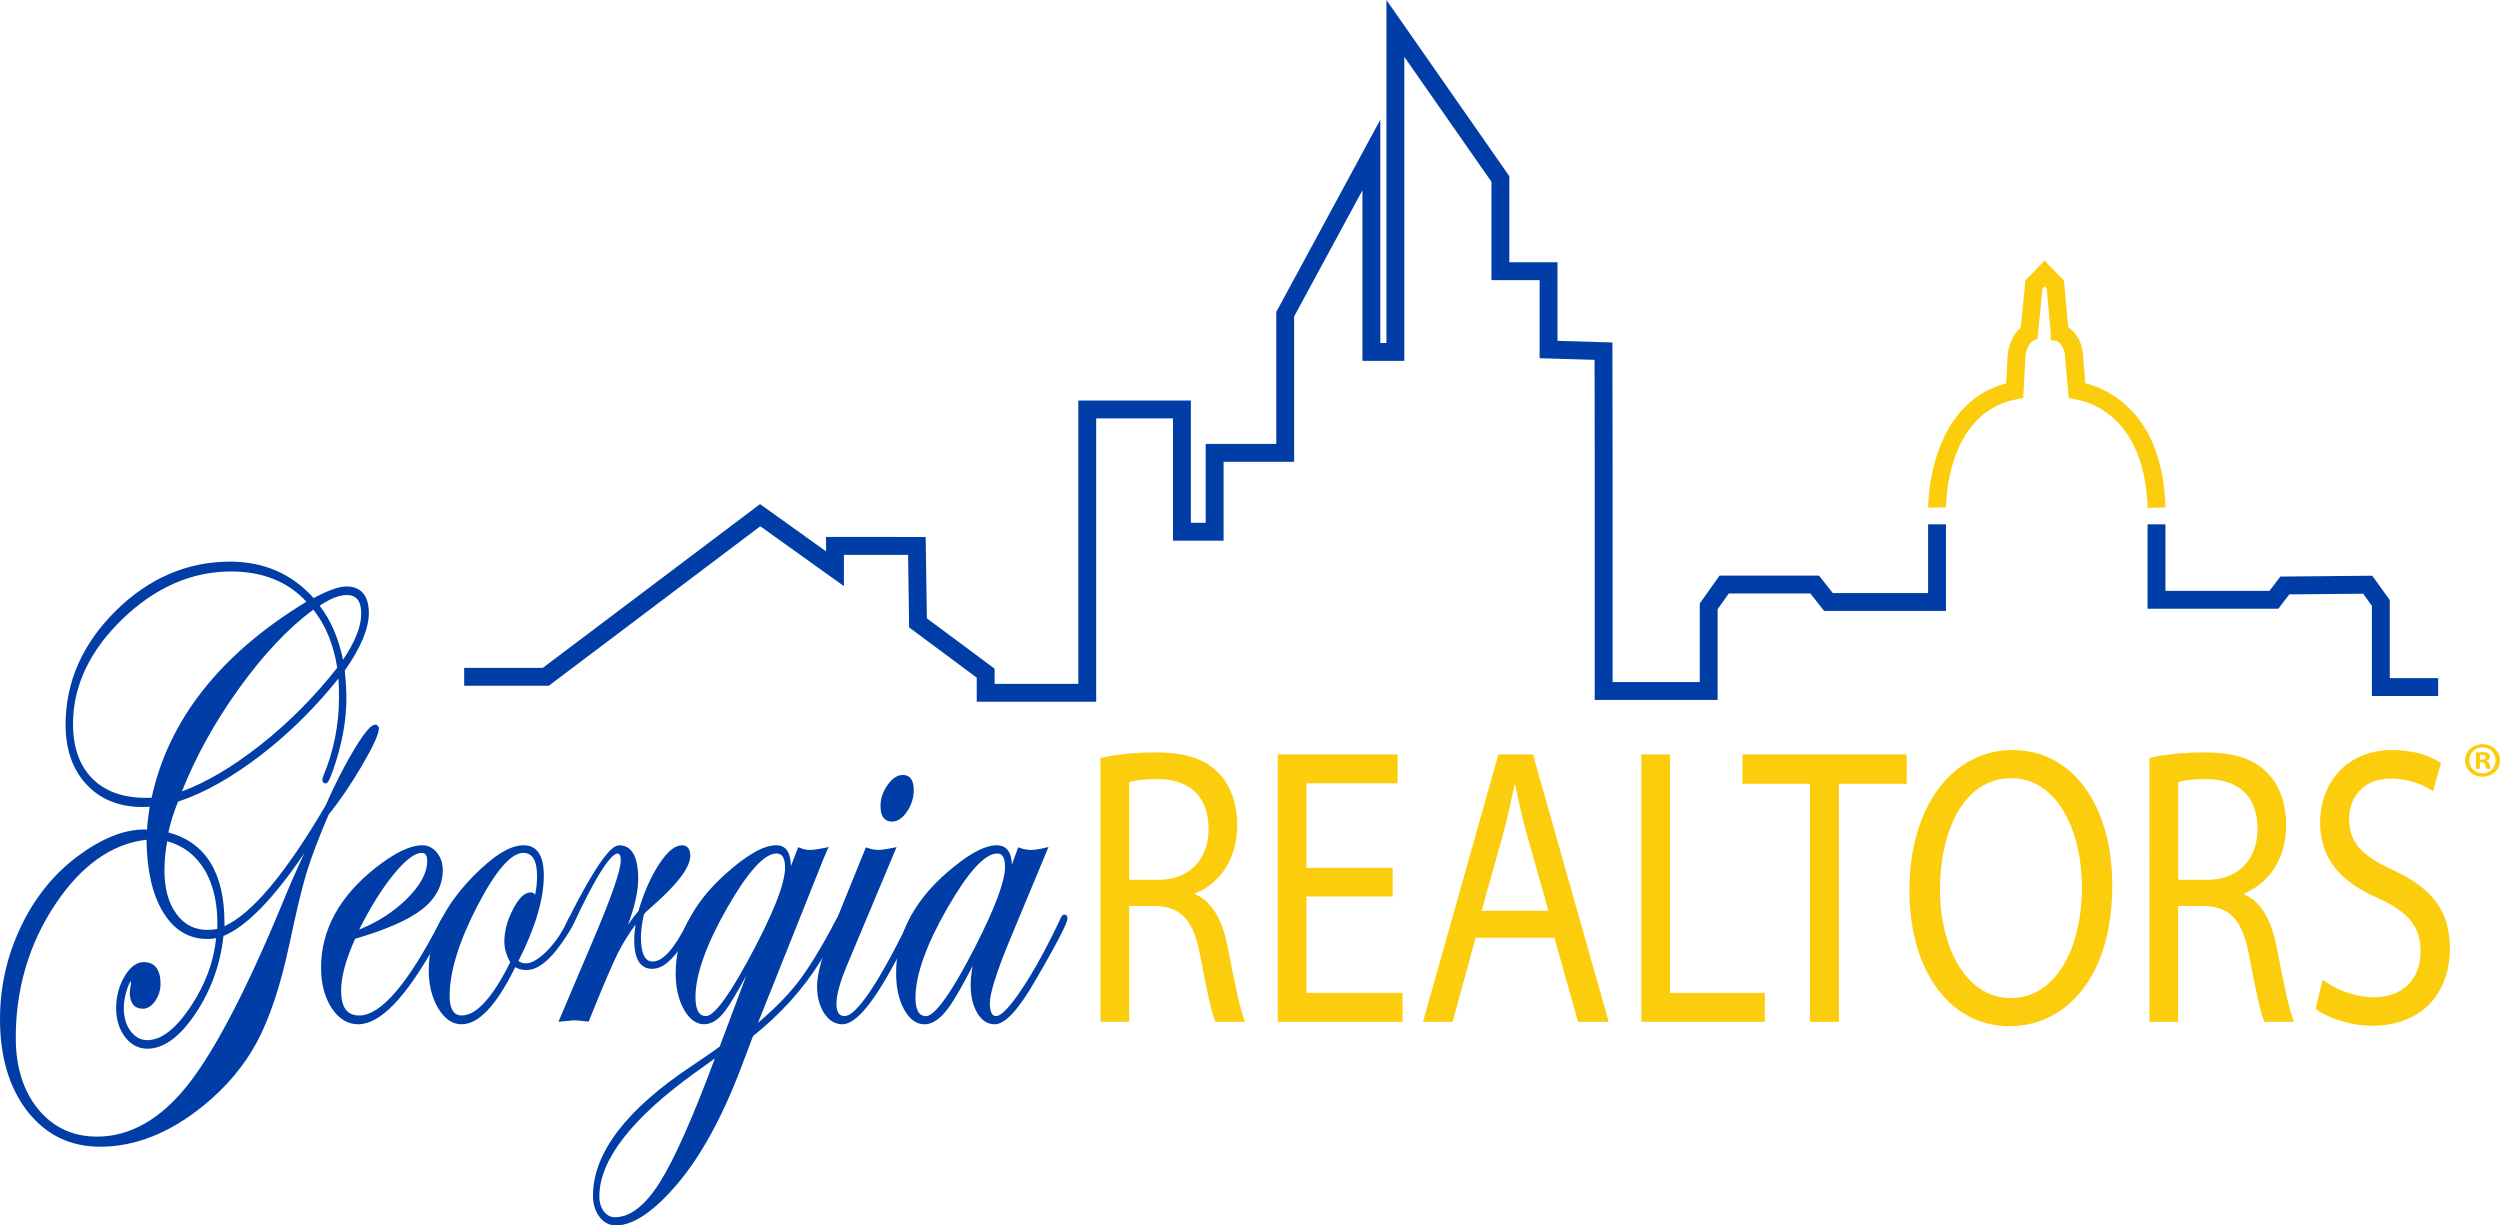 <?xml version="1.0" encoding="UTF-8"?>
<!-- Generator: Adobe Illustrator 27.9.0, SVG Export Plug-In . SVG Version: 6.00 Build 0)  -->
<svg xmlns="http://www.w3.org/2000/svg" xmlns:xlink="http://www.w3.org/1999/xlink" version="1.1" id="Layer_1" x="0px" y="0px" viewBox="0 0 699.47 342.86" style="enable-background:new 0 0 699.47 342.86;" xml:space="preserve">
<style type="text/css">
	.st0{fill:#003DA6;}
	.st1{fill:#FCCD0D;}
</style>
<g>
	<polygon class="st0" points="682.17,194.74 663.63,194.74 663.63,169.51 661.19,166.11 640.51,166.3 637.45,170.32 600.86,170.32    600.86,146.7 605.86,146.7 605.86,165.32 634.97,165.32 638.01,161.32 663.73,161.08 668.63,167.9 668.63,189.74 682.17,189.74     "></polygon>
</g>
<g>
	<polygon class="st0" points="306.7,196.34 273.28,196.34 273.28,189.6 254.37,175.55 254.07,155.24 236.12,155.24 236.12,163.99    212.72,147.24 153.55,191.86 129.87,191.86 129.87,186.86 151.87,186.86 212.65,141.04 231.12,154.26 231.12,150.23 258.99,150.24    259.33,173.01 278.28,187.09 278.28,191.34 301.7,191.34 301.7,112.07 333.19,112.07 333.19,146.28 337.34,146.28 337.34,124.2    357.08,124.2 357.08,87.29 386.2,33.49 386.2,95.97 387.91,95.97 387.91,0 422.29,49.29 422.29,73.38 435.77,73.38 435.77,95.37    451.13,95.82 451.19,132.72 451.19,190.84 475.57,190.84 475.57,168.85 481.11,161.05 508.94,161.05 512.8,165.93 539.46,165.93    539.46,146.7 544.46,146.7 544.46,170.93 510.37,170.93 506.52,166.05 483.69,166.05 480.57,170.45 480.57,195.84 446.19,195.84    446.19,132.72 446.14,100.68 430.77,100.23 430.77,78.38 417.29,78.38 417.29,50.86 392.91,15.91 392.91,100.97 381.2,100.97    381.2,53.23 362.08,88.55 362.08,129.2 342.34,129.2 342.34,151.28 328.19,151.28 328.19,117.07 306.7,117.07  "></polygon>
</g>
<g>
	<g>
		<path class="st0" d="M105.51,203.79c0,1.45-1.54,4.81-4.63,10.1c-3.09,5.29-6.21,9.87-9.35,13.75c-2.83,6.59-4.9,12.04-6.22,16.35    c-1.31,4.31-2.95,11.12-4.9,20.42c-2.43,11.33-5.43,20.32-9,26.97c-3.57,6.65-8.58,12.57-15.03,17.78    c-9.24,7.46-18.71,11.19-28.39,11.19c-8.21,0-14.84-3.24-19.9-9.71c-5.06-6.48-7.59-14.97-7.59-25.5c0-8.96,1.91-17.47,5.74-25.54    c3.82-8.06,9.05-14.58,15.69-19.55c6.63-4.97,12.78-7.46,18.44-7.46c0.48,0,0.9,0.06,1.25,0.17c0-1.44,0.28-3.99,0.84-7.63    c-0.72,0.12-1.57,0.17-2.57,0.17c-6.42,0-11.53-2.05-15.33-6.16c-3.81-4.1-5.71-9.57-5.71-16.39c0-11.79,4.6-22.26,13.81-31.39    c9.2-9.13,19.78-13.7,31.74-13.7c9.48,0,17.23,3.44,23.25,10.32c4.18-2.25,7.27-3.38,9.26-3.38c3.86,0,5.8,2.31,5.8,6.94    c0,4.28-2.25,9.6-6.75,15.96c0.32,3.18,0.48,5.84,0.48,7.98c0,6.24-1.26,12.92-3.77,20.03c-0.76,2.14-1.29,3.21-1.61,3.21    c-0.2,0-0.32-0.17-0.36-0.52c0.04-0.29,0.12-0.58,0.24-0.87c2.95-7.05,4.42-14.45,4.42-22.2c0-2.37-0.08-4.57-0.24-6.59    c-6.65,8.5-14.08,15.91-22.26,22.24c-8.19,6.33-15.99,10.71-23.4,13.14c-1.28,3.01-2.25,6.13-2.93,9.37    c10.52,2.6,15.78,10.9,15.78,24.89v1.73c7.93-3.12,17.67-14.54,29.23-34.25c2.59-5.9,5.24-11.1,7.95-15.61    c2.71-4.51,4.56-6.76,5.56-6.76C105.27,203.27,105.43,203.44,105.51,203.79z M89.43,231.19c-10.72,17.29-19.84,27.4-27.37,30.35    c-0.8,7.92-3.36,15.13-7.68,21.64c-4.32,6.5-8.7,9.76-13.12,9.76c-2.35,0-4.31-1.04-5.89-3.12c-1.57-2.08-2.36-4.65-2.36-7.72    c0-3.18,0.75-6.04,2.24-8.59c1.49-2.54,3.16-3.82,4.99-3.82c2.79,0,4.18,1.85,4.18,5.55c0,1.68-0.46,3.18-1.37,4.51    c-0.92,1.33-1.93,1.99-3.05,1.99c-2.11,0-3.17-1.36-3.17-4.08c0-0.4,0.08-1.04,0.24-1.91c0.08-0.46,0.12-0.9,0.12-1.3    c0-0.35-0.12-0.52-0.36-0.52c-0.6,0-1.2,0.94-1.79,2.82c-0.6,1.88-0.9,3.66-0.9,5.33c0,2.72,0.68,4.97,2.03,6.76    c1.35,1.79,3.05,2.69,5.08,2.69c4.06,0,8.24-3.21,12.52-9.63c4.28-6.42,6.7-13.09,7.26-20.03c-0.88,0.23-1.89,0.35-3.05,0.35    c-5.1,0-9.12-2.5-12.07-7.5c-2.95-5-4.42-11.78-4.42-20.33c-10.04,0.93-18.82,6.98-26.33,18.17    c-7.51,11.19-11.27,23.78-11.27,37.77c0,8.38,2.14,15.17,6.42,20.38c4.28,5.2,9.89,7.8,16.82,7.8c9.4,0,17.95-4.83,25.64-14.48    c7.69-9.66,16.62-26.77,26.78-51.34C82.68,245.07,85.97,237.9,89.43,231.19z M86.5,168.49c-5.3-6.07-12.59-9.1-21.88-9.1    c-11.2,0-21.45,4.5-30.75,13.48c-9.3,8.99-13.96,18.89-13.96,29.7c0,6.65,1.83,11.84,5.5,15.57c3.67,3.73,8.77,5.59,15.3,5.59    h2.09C47.48,201.59,62.04,183.18,86.5,168.49z M61.28,260.33c0.28-6.88-0.9-12.56-3.53-17.04c-2.63-4.48-6.42-7.33-11.36-8.54    c-0.6,2.95-0.9,5.9-0.9,8.85c0,5.15,1.15,9.28,3.44,12.4c2.29,3.12,5.31,4.68,9.05,4.68C59.15,260.68,60.25,260.56,61.28,260.33z     M94.87,186.97c-1.04-6.88-3.41-12.57-7.11-17.08c-7.13,5.15-14.22,12.62-21.28,22.42c-7.05,9.8-12.53,19.79-16.44,29.96    c7.09-2.43,14.71-6.84,22.86-13.22C81.06,202.65,88.38,195.29,94.87,186.97z M101.57,171.7c0-3.82-1.52-5.72-4.54-5.72    c-2.31,0-5.08,1.13-8.31,3.38c3.43,4.28,5.76,9.77,6.99,16.48C99.61,180.35,101.57,175.64,101.57,171.7z"></path>
		<path class="st0" d="M27.99,320.84c-8.33,0-15.16-3.33-20.3-9.9C2.59,304.4,0,295.72,0,285.13c0-8.99,1.95-17.66,5.79-25.75    c3.84-8.1,9.17-14.74,15.84-19.74c6.69-5.01,13-7.56,18.74-7.56c0.27,0,0.53,0.02,0.77,0.05c0.06-1.42,0.3-3.58,0.73-6.43    c-0.59,0.06-1.25,0.09-1.98,0.09c-6.53,0-11.81-2.12-15.7-6.32c-3.88-4.18-5.84-9.81-5.84-16.73c0-11.88,4.69-22.56,13.95-31.75    c9.26-9.19,20.05-13.85,32.09-13.85c9.45,0,17.31,3.43,23.36,10.19c4.12-2.19,7.11-3.25,9.15-3.25c2.87,0,6.3,1.29,6.3,7.44    c0,4.33-2.27,9.74-6.74,16.09c0.31,3.1,0.46,5.74,0.46,7.84c0,6.27-1.28,13.07-3.79,20.2c-1.16,3.28-1.61,3.54-2.08,3.54    c-0.18,0-0.75-0.07-0.86-0.96l-0.01-0.06l0.01-0.06c0.04-0.33,0.14-0.66,0.27-0.99c2.91-6.96,4.39-14.37,4.39-22.01    c0-1.85-0.05-3.61-0.15-5.27c-6.45,8.08-13.69,15.24-21.55,21.31c-8.11,6.27-15.96,10.7-23.33,13.15    c-1.15,2.75-2.06,5.64-2.71,8.6c10.41,2.78,15.69,11.28,15.69,25.25v0.98c7.67-3.45,17.18-14.8,28.29-33.75    c2.56-5.84,5.24-11.11,7.95-15.61c3.73-6.21,5.16-7.01,5.99-7.01c0.23,0,0.78,0.09,0.97,0.91l0.01,0.11    c0,1.55-1.54,4.94-4.7,10.35c-3.07,5.26-6.22,9.89-9.35,13.75c-2.79,6.51-4.87,11.97-6.17,16.23c-1.31,4.28-2.95,11.14-4.89,20.38    c-2.43,11.33-5.47,20.44-9.04,27.1c-3.58,6.68-8.68,12.71-15.16,17.93C47.4,317.04,37.75,320.84,27.99,320.84z M40.36,233.08    c-5.52,0-11.62,2.48-18.14,7.36c-6.54,4.9-11.77,11.42-15.54,19.37C2.91,267.77,1,276.29,1,285.13c0,10.36,2.52,18.83,7.48,25.19    c4.94,6.32,11.5,9.52,19.51,9.52c9.52,0,18.97-3.73,28.08-11.08c6.37-5.14,11.39-11.07,14.9-17.62    c3.53-6.58,6.54-15.61,8.95-26.84c1.94-9.27,3.6-16.16,4.91-20.46c0.69-2.27,1.6-4.87,2.72-7.79c-2.61,5.34-5.13,10.98-7.52,16.84    c-10.13,24.5-19.16,41.81-26.85,51.46c-7.75,9.73-16.51,14.67-26.03,14.67c-7.06,0-12.85-2.69-17.21-7.99    c-4.34-5.27-6.54-12.23-6.54-20.7c0-14.03,3.82-26.83,11.35-38.04c7.56-11.26,16.54-17.45,26.7-18.39l0.55-0.05v0.55    c0,8.43,1.46,15.18,4.35,20.08c2.88,4.88,6.69,7.26,11.64,7.26c1.11,0,2.09-0.11,2.92-0.33l0.96-0.33    c7.39-2.89,16.52-13.04,27.13-30.15l0.47,0.27c0.5-1.21,1.03-2.46,1.58-3.76l0.07-0.12c3.12-3.84,6.25-8.44,9.31-13.68    c3.69-6.33,4.53-8.82,4.56-9.79c-0.02-0.08-0.05-0.11-0.05-0.11c-0.21,0.03-1.42,0.5-5.06,6.55c-2.69,4.47-5.35,9.7-7.92,15.55    c-11.59,19.77-21.5,31.37-29.5,34.52l-0.68,0.27v-0.74c0,0.15-0.01,0.31-0.02,0.46l-0.02,0.38l-0.38,0.08    c-1.07,0.24-2.21,0.36-3.4,0.36c-3.9,0-7.08-1.64-9.46-4.89c-2.34-3.19-3.53-7.47-3.53-12.7c0-2.97,0.31-5.98,0.91-8.95l0.1-0.51    l0.51,0.12c5.05,1.24,8.98,4.19,11.67,8.77c2.07,3.53,3.26,7.82,3.56,12.82c-0.56-12.28-5.72-19.71-15.35-22.09l-0.47-0.12    l0.1-0.47c0.68-3.25,1.68-6.44,2.96-9.46l0.09-0.21l0.22-0.07c7.32-2.4,15.15-6.79,23.25-13.06c8.12-6.27,15.58-13.73,22.18-22.16    l0.79-1.01l0,0.03l0.03-0.04c4.42-6.24,6.66-11.52,6.66-15.67c0-4.33-1.73-6.44-5.3-6.44c-1.9,0-4.94,1.12-9.03,3.32l-0.35,0.19    l-0.26-0.3c-5.89-6.73-13.59-10.15-22.87-10.15c-11.76,0-22.32,4.56-31.38,13.56c-9.06,9-13.66,19.44-13.66,31.04    c0,6.66,1.88,12.06,5.57,16.05c3.69,3.98,8.72,6,14.96,6c0.97,0,1.81-0.06,2.49-0.17l0.68-0.11l-0.1,0.68    c-0.55,3.59-0.83,6.14-0.83,7.55v0.69l-0.65-0.21C41.16,233.13,40.79,233.08,40.36,233.08z M41,234.95    c-9.62,1.08-18.16,7.09-25.41,17.89C8.17,263.9,4.41,276.51,4.41,290.33c0,8.22,2.12,14.97,6.31,20.06    c4.16,5.06,9.69,7.62,16.44,7.62c9.2,0,17.69-4.81,25.25-14.29c7.63-9.58,16.61-26.81,26.7-51.22c1.93-4.75,3.95-9.35,6.04-13.78    c-8.63,12.74-16.22,20.52-22.63,23.16c-0.84,7.85-3.44,15.1-7.73,21.56c-4.4,6.62-8.96,9.98-13.54,9.98    c-2.5,0-4.62-1.12-6.29-3.32c-1.63-2.16-2.46-4.86-2.46-8.02c0-3.25,0.78-6.23,2.31-8.84c1.58-2.7,3.41-4.06,5.42-4.06    c2.14,0,4.68,1.05,4.68,6.05c0,1.77-0.49,3.38-1.46,4.79c-1.01,1.47-2.17,2.21-3.46,2.21c-1.67,0-3.67-0.79-3.67-4.58    c0-0.44,0.08-1.09,0.25-2c0.07-0.41,0.11-0.8,0.11-1.16c-0.21,0.16-0.63,0.69-1.17,2.4c-0.58,1.82-0.87,3.57-0.87,5.18    c0,2.59,0.65,4.77,1.93,6.46c1.27,1.68,2.8,2.49,4.68,2.49c3.87,0,7.94-3.16,12.1-9.4c4.08-6.11,6.47-12.54,7.12-19.12    c-0.75,0.14-1.58,0.21-2.49,0.21c-5.27,0-9.47-2.61-12.5-7.75C42.58,250.05,41.07,243.31,41,234.95z M40.25,270.19    c-1.63,0-3.17,1.2-4.56,3.57c-1.44,2.46-2.17,5.26-2.17,8.33c0,2.94,0.76,5.43,2.26,7.42c1.49,1.97,3.28,2.92,5.49,2.92    c4.22,0,8.5-3.21,12.7-9.53c1.76-2.65,3.23-5.44,4.41-8.35c-1.11,2.6-2.51,5.15-4.17,7.65c-4.36,6.54-8.72,9.85-12.94,9.85    c-2.19,0-4.03-0.97-5.48-2.89c-1.42-1.87-2.13-4.25-2.13-7.07c0-1.72,0.31-3.57,0.92-5.49c0.7-2.19,1.4-3.17,2.27-3.17    c0.42,0,0.86,0.27,0.86,1.02c0,0.43-0.04,0.9-0.13,1.38c-0.15,0.84-0.23,1.45-0.23,1.82c0,3.21,1.52,3.58,2.67,3.58    c0.95,0,1.81-0.58,2.64-1.78c0.85-1.24,1.29-2.66,1.29-4.23C43.93,271.85,42.72,270.19,40.25,270.19z M46.79,235.36    c-0.52,2.73-0.78,5.5-0.78,8.23c0,5.01,1.12,9.09,3.34,12.1c2.21,3.01,5.04,4.48,8.65,4.48c0.98,0,1.92-0.09,2.8-0.26    c0.21-6.58-0.95-12.09-3.47-16.38C54.87,239.36,51.33,236.61,46.79,235.36z M95.78,191.53c0.04,1.15,0.07,2.35,0.07,3.58    c0,2.93-0.21,5.83-0.64,8.68c0.48-2.87,0.71-5.65,0.71-8.33C95.93,194.31,95.88,193,95.78,191.53z M43.22,224.23h-2.5    c-6.64,0-11.91-1.93-15.66-5.74c-3.74-3.81-5.64-9.16-5.64-15.92c0-10.9,4.75-21.02,14.11-30.06c9.36-9.04,19.82-13.63,31.1-13.63    c9.39,0,16.88,3.12,22.25,9.28l0.39,0.45l-0.51,0.31c-24.23,14.54-38.85,33.02-43.46,54.91L43.22,224.23z M64.63,159.89    c-11.01,0-21.24,4.49-30.4,13.34c-9.16,8.85-13.8,18.72-13.8,29.34c0,6.48,1.8,11.6,5.35,15.21c3.55,3.61,8.58,5.44,14.94,5.44    h1.69c4.73-21.85,19.3-40.3,43.32-54.86C80.58,162.74,73.49,159.89,64.63,159.89z M49.2,223.08l0.38-1    c3.9-10.17,9.45-20.29,16.5-30.07c7.05-9.8,14.25-17.38,21.39-22.53l0.38-0.27l0.3,0.36c1.57,1.91,2.91,4.05,4.01,6.4    c-1.07-2.33-2.35-4.43-3.83-6.29l-0.33-0.42l0.44-0.31c3.3-2.3,6.19-3.47,8.59-3.47c2.3,0,5.04,1.08,5.04,6.22    c0,4.02-2,8.87-5.95,14.42l-0.69,0.96l-0.21-1.16c-0.03-0.17-0.06-0.34-0.1-0.5c0.09,0.48,0.17,0.97,0.24,1.47l0.03,0.21    l-0.13,0.17c-6.49,8.32-13.91,15.77-22.05,22.16c-8.16,6.39-15.9,10.87-23.01,13.3L49.2,223.08z M87.67,170.57    c-6.93,5.08-13.92,12.49-20.78,22.02c-6.76,9.39-12.13,19.09-15.98,28.83c6.72-2.47,14.01-6.76,21.69-12.78    c8.02-6.29,15.34-13.63,21.75-21.81C93.34,180.35,91.09,174.88,87.67,170.57z M89.44,169.47c3.09,4.01,5.28,9.09,6.53,15.11    c3.38-4.97,5.09-9.3,5.09-12.88c0-3.52-1.32-5.22-4.04-5.22C94.93,166.48,92.38,167.49,89.44,169.47z"></path>
	</g>
	<g>
		<path class="st0" d="M125.08,256.99c0,0.17-0.36,0.92-1.08,2.25l-2.57,4.67c-8.26,14.78-15.33,22.17-21.24,22.17    c-2.79,0-5.14-1.46-7.03-4.38s-2.84-6.58-2.84-10.97c0-10.41,5-19.57,15-27.49c5.26-4.16,9.54-6.24,12.85-6.24    c1.43,0,2.66,0.62,3.68,1.86c1.02,1.24,1.52,2.76,1.52,4.55c0,4.16-1.87,7.7-5.62,10.62c-3.75,2.92-10,5.65-18.77,8.2    c-2.71,5.96-4.06,10.93-4.06,14.92c0,4.97,1.85,7.46,5.56,7.46c6.3,0,14.02-8.92,23.15-26.75c0.48-0.92,0.88-1.39,1.2-1.39    C125,256.53,125.08,256.7,125.08,256.99z M120.03,240.9c0-1.85-0.7-2.78-2.09-2.78c-2.11,0-4.89,2.12-8.34,6.37    c-3.45,4.25-6.82,9.76-10.13,16.52c5.74-2.14,10.6-5.16,14.58-9.06C118.04,248.06,120.03,244.37,120.03,240.9z"></path>
		<path class="st0" d="M100.2,286.58c-2.96,0-5.47-1.55-7.45-4.61c-1.94-2.99-2.92-6.77-2.92-11.24c0-10.52,5.11-19.9,15.19-27.88    c5.4-4.27,9.71-6.35,13.16-6.35c1.58,0,2.95,0.69,4.06,2.05c1.09,1.33,1.64,2.97,1.64,4.87c0,4.3-1.96,8.01-5.81,11.02    c-3.75,2.92-10.04,5.68-18.71,8.22c-2.6,5.77-3.92,10.65-3.92,14.5c0,4.68,1.66,6.96,5.06,6.96c6.07,0,13.71-8.91,22.71-26.48    c0.6-1.16,1.09-1.66,1.64-1.66l0.17,0.03c0.21,0.08,0.57,0.31,0.57,0.99c0,0.17,0,0.38-1.14,2.49l-2.57,4.68    C113.44,279.25,106.35,286.58,100.2,286.58z M118.18,237.5c-3.18,0-7.4,2.06-12.54,6.14c-9.83,7.78-14.81,16.9-14.81,27.1    c0,4.28,0.93,7.88,2.76,10.7c1.81,2.79,3.97,4.15,6.61,4.15c2.58,0,5.43-1.52,8.53-4.54c-2.94,2.72-5.68,4.07-8.24,4.07    c-4.02,0-6.06-2.68-6.06-7.96c0-4.04,1.38-9.13,4.11-15.12l0.07-0.15l-0.14,0.05l0.55-1.13c3.31-6.77,6.74-12.36,10.19-16.62    c3.58-4.41,6.43-6.56,8.73-6.56c0.97,0,2.59,0.43,2.59,3.28c0,3.59-2.06,7.43-6.13,11.41c-4.02,3.93-8.98,7.02-14.76,9.17    l-0.43,0.16c8.48-2.49,14.61-5.18,18.24-8c3.6-2.81,5.43-6.25,5.43-10.23c0-1.66-0.47-3.09-1.41-4.24    C120.55,238.05,119.47,237.5,118.18,237.5z M117.94,238.63c-1.94,0-4.62,2.08-7.95,6.19c-3.21,3.96-6.4,9.09-9.5,15.27    c5.13-2.07,9.58-4.92,13.21-8.49c3.87-3.79,5.83-7.39,5.83-10.7C119.53,238.89,118.68,238.63,117.94,238.63z"></path>
	</g>
	<g>
		<path class="st0" d="M160.47,256.82c0,0.92-1.18,3.08-3.53,6.48c-3.51,5.07-6.74,7.61-9.69,7.61c-1.24,0-2.33-0.35-3.29-1.04    c-5.26,10.81-10.21,16.22-14.83,16.22c-2.39,0-4.44-1.43-6.13-4.29c-1.69-2.86-2.54-6.29-2.54-10.28c0-8.9,4.02-17.49,12.07-25.75    c5.66-5.84,10.32-8.76,13.99-8.76c3.43,0,5.14,2.66,5.14,7.98c0,6.65-2.41,14.66-7.23,24.02c0.8,0.69,1.69,1.04,2.69,1.04    c1.79,0,3.89-1.21,6.28-3.63c2.4-2.42,4.35-5.33,5.87-8.73c0.44-0.81,0.76-1.21,0.96-1.21    C160.39,256.47,160.47,256.59,160.47,256.82z M150.75,245.15c0-4.68-1.45-7.02-4.36-7.02c-3.63,0-8.05,5.03-13.27,15.09    c-5.22,10.06-7.83,18.53-7.83,25.41c0,3.99,1.31,5.98,3.94,5.98c4.3,0,9-5.15,14.1-15.44c-1.16-1.85-1.73-3.76-1.73-5.72    c0-2.83,0.78-5.75,2.33-8.76c1.55-3.01,3.07-4.51,4.54-4.51c0.64,0,1.08,0.58,1.31,1.73    C150.44,249.89,150.75,247.64,150.75,245.15z"></path>
		<path class="st0" d="M129.13,286.58c-2.57,0-4.78-1.53-6.56-4.54c-1.73-2.93-2.61-6.47-2.61-10.53c0-9,4.11-17.78,12.21-26.1    c5.81-6,10.5-8.91,14.34-8.91c3.74,0,5.64,2.85,5.64,8.48c0,6.61-2.39,14.64-7.1,23.89c1.98,1.44,4.65,0.57,7.99-2.81    c2.34-2.37,4.29-5.25,5.77-8.58c0.6-1.11,0.98-1.51,1.42-1.51c0.37,0,0.74,0.26,0.74,0.85c0,0.66-0.38,2.08-3.62,6.77    c-3.64,5.26-6.95,7.82-10.1,7.82c-1.13,0-2.17-0.27-3.09-0.81C138.85,281.35,133.93,286.58,129.13,286.58z M146.51,237.5    c-3.51,0-8.09,2.9-13.63,8.61c-7.92,8.13-11.93,16.68-11.93,25.41c0,3.88,0.83,7.25,2.47,10.02c1.61,2.72,3.48,4.05,5.7,4.05    c2.87,0,5.93-2.28,9.14-6.81c-3.14,4.25-6.12,6.33-9.02,6.33c-2.95,0-4.44-2.18-4.44-6.48c0-6.93,2.65-15.56,7.89-25.64    c5.36-10.33,9.85-15.36,13.71-15.36c2.03,0,3.43,1,4.19,2.99C149.88,238.53,148.53,237.5,146.51,237.5z M146.39,238.63    c-3.41,0-7.72,4.99-12.82,14.82c-5.16,9.94-7.77,18.41-7.77,25.18c0,5.48,2.59,5.48,3.44,5.48c4.04,0,8.6-5.02,13.53-14.91    c-1.1-1.85-1.66-3.78-1.66-5.75c0-2.9,0.8-5.92,2.39-8.99c1.66-3.22,3.29-4.78,4.99-4.78c0.5,0,0.91,0.22,1.22,0.65    c0.36-1.59,0.55-3.33,0.55-5.18C150.25,240.76,148.99,238.63,146.39,238.63z M148.48,250.68c-1.25,0-2.66,1.47-4.1,4.24    c-1.51,2.92-2.27,5.79-2.27,8.53c0,1.86,0.56,3.7,1.66,5.46l0.08,0.12l0.13-0.26c3.3-6.42,5.48-12.23,6.5-17.38    c-0.06,0.23-0.13,0.45-0.2,0.67l-0.58,1.83l-0.39-1.88C149.18,251.41,148.94,250.68,148.48,250.68z M160.37,256.94L160.37,256.94    C160.37,256.94,160.37,256.94,160.37,256.94z"></path>
	</g>
	<g>
		<path class="st0" d="M194.65,256.9c0,0.46-1.2,2.58-3.59,6.35c-3.03,4.87-5.89,7.31-8.56,7.31c-3.03,0-4.55-2.54-4.55-7.63    c0-1.62,0.24-3.67,0.72-6.16c-2.51,3.18-4.55,6.33-6.13,9.45c-1.57,3.12-4.29,9.48-8.16,19.08c-2.11-0.23-3.35-0.35-3.71-0.35    c-0.16,0-1.37,0.12-3.65,0.35l9.8-23.07c4.9-11.56,7.35-18.73,7.35-21.51c0-1.62-0.46-2.43-1.38-2.43    c-2.24,0-6.29,6.23-12.16,18.69c-0.36,0.81-0.68,1.21-0.96,1.21c-0.16-0.06-0.24-0.23-0.24-0.52c0.04-0.29,0.12-0.52,0.24-0.7    l1.08-2.17c6.15-11.88,10.32-17.82,12.51-17.82c3.19,0,4.79,2.98,4.79,8.93c0,4.45-1.63,10.35-4.9,17.69    c2.07-3.47,4.04-6.3,5.92-8.5c1.51-5.14,3.4-9.45,5.65-12.92c2.25-3.47,4.27-5.2,6.07-5.2c1.23,0,1.85,0.78,1.85,2.34    c0,2.77-2.77,6.74-8.31,11.88c-0.88,0.81-2.19,1.99-3.94,3.56l-0.72,0.87c-0.56,2.66-0.84,4.86-0.84,6.59    c0,4.86,1.26,7.28,3.77,7.28c3.11,0,6.51-3.74,10.18-11.22c0.8-1.28,1.3-1.91,1.5-1.91C194.53,256.38,194.65,256.56,194.65,256.9z    "></path>
		<path class="st0" d="M156.24,285.89l10.13-23.84c4.85-11.45,7.31-18.62,7.31-21.31c0-1.93-0.66-1.93-0.88-1.93    c-1.13,0-4.16,2.39-11.71,18.4c-0.33,0.74-0.75,1.5-1.41,1.5l-0.17-0.03c-0.21-0.08-0.57-0.31-0.57-0.99    c0.05-0.43,0.16-0.74,0.33-0.98l1.04-2.11c8.39-16.22,11.42-18.09,12.96-18.09c3.51,0,5.29,3.17,5.29,9.43    c0,3.41-0.96,7.69-2.85,12.78c1-1.44,1.97-2.72,2.91-3.83c1.52-5.12,3.43-9.48,5.68-12.95c2.37-3.65,4.49-5.43,6.49-5.43    c0.88,0,2.35,0.37,2.35,2.84c0,2.95-2.77,6.95-8.47,12.25c-0.88,0.81-2.2,2-3.95,3.56l-0.59,0.72c-0.53,2.56-0.8,4.7-0.8,6.37    c0,4.5,1.1,6.78,3.27,6.78c2.89,0,6.17-3.68,9.73-10.95c1.27-2.04,1.6-2.19,1.95-2.19c0.4,0,0.86,0.27,0.86,1.02    c0,0.29,0,0.84-3.67,6.62c-3.16,5.07-6.1,7.54-8.98,7.54c-3.35,0-5.05-2.74-5.05-8.13c0-1.18,0.13-2.6,0.38-4.24    c-1.93,2.61-3.55,5.21-4.84,7.75c-1.56,3.09-4.3,9.5-8.14,19.04l-0.14,0.35l-0.38-0.04c-2.59-0.28-3.42-0.34-3.65-0.34    c-0.08,0-0.58,0.04-3.6,0.34L156.24,285.89z M160.68,284.46c0.36,0,1.47,0.1,3.38,0.31c3.78-9.38,6.48-15.69,8.03-18.77    c0.38-0.75,0.79-1.51,1.22-2.27l-0.6-0.31c3.22-7.24,4.86-13.13,4.86-17.49c0-5.67-1.4-8.43-4.29-8.43    c-0.22,0-0.52,0.09-0.92,0.35c0.16-0.04,0.31-0.05,0.44-0.05c0.86,0,1.88,0.51,1.88,2.93c0,2.87-2.42,9.97-7.39,21.7l-9.47,22.29    C160.44,284.46,160.6,284.46,160.68,284.46z M178.68,265.94c0.48,2.76,1.75,4.12,3.82,4.12c0.33,0,0.67-0.04,1.02-0.13    c-0.3,0.06-0.6,0.09-0.9,0.09C180.57,270.02,179.25,268.65,178.68,265.94z M193.88,257.56c-0.17,0.24-0.39,0.57-0.66,1    c-0.24,0.49-0.48,0.97-0.72,1.43C193.24,258.77,193.65,258.02,193.88,257.56z M159.97,257.82L159.97,257.82L159.97,257.82z     M194.46,256.84L194.46,256.84L194.46,256.84z M190.8,237.5c-1.6,0-3.5,1.67-5.65,4.98c-2.15,3.32-3.99,7.48-5.47,12.38l0.33-0.4    c1.8-1.61,3.12-2.79,3.99-3.6c5.41-5.02,8.15-8.9,8.15-11.51C192.15,237.72,191.47,237.5,190.8,237.5z"></path>
	</g>
	<g>
		<path class="st0" d="M235.47,256.99c0,0.92-2.15,4.88-6.46,11.86c-4.83,7.74-11.07,14.64-18.73,20.7l-2.99,7.89    c-5.42,14.51-11.5,25.7-18.23,33.56c-6.46,7.57-12.03,11.36-16.73,11.36c-1.71,0-3.13-0.75-4.24-2.25    c-1.11-1.5-1.67-3.35-1.67-5.55c0-11.85,9.22-23.88,27.67-36.07c3.98-2.66,6.55-4.45,7.71-5.38l10.16-27.14    c-4.42,8.5-7.54,13.98-9.35,16.43c-1.81,2.46-3.68,3.69-5.59,3.69c-2.07,0-3.83-1.33-5.29-3.99c-1.46-2.66-2.18-5.9-2.18-9.71    c0-10,4.5-19.08,13.51-27.23c6.02-5.43,10.74-8.15,14.17-8.15c2.39,0,3.59,1.91,3.59,5.72c0,1.04-0.18,2.28-0.54,3.73l3.35-8.76    c1.08,0.41,2.01,0.61,2.81,0.61c1.04,0,2.55-0.2,4.54-0.61c-0.28,0.52-2.03,4.86-5.26,13.01l-14.82,37.12    c5.22-4.27,9.39-8.4,12.52-12.38c3.13-3.98,6.66-9.73,10.61-17.23c0.6-1.15,1-1.73,1.2-1.73    C235.38,256.53,235.47,256.7,235.47,256.99z M201.2,294.58c-0.76,0.63-3.01,2.28-6.75,4.94c-18.17,13.07-27.25,24.8-27.25,35.21    c0,1.79,0.46,3.29,1.38,4.51c0.92,1.21,2.09,1.82,3.53,1.82c4.38,0,8.65-3.25,12.79-9.76s9.34-18.17,15.6-34.99L201.2,294.58z     M220.14,242.73c0-2.95-0.98-4.42-2.93-4.42c-3.59,0-8.34,5.19-14.25,15.57c-5.92,10.38-8.88,18.75-8.88,25.11    c0,3.87,1.16,5.81,3.47,5.81c2.35,0,6.34-5.14,11.95-15.44C216.6,256.34,220.14,247.47,220.14,242.73z"></path>
		<path class="st0" d="M172.33,342.86c-1.87,0-3.43-0.83-4.65-2.46c-1.18-1.59-1.77-3.55-1.77-5.85c0-11.97,9.39-24.25,27.9-36.49    c3.83-2.56,6.37-4.33,7.57-5.27l7.42-19.82c-2.57,4.72-4.51,7.98-5.79,9.71c-1.9,2.58-3.92,3.89-5.99,3.89    c-2.26,0-4.19-1.43-5.73-4.25c-1.49-2.72-2.24-6.07-2.24-9.95c0-10.1,4.6-19.39,13.67-27.6c6.17-5.57,10.91-8.28,14.5-8.28    c2.63,0,4,1.97,4.08,5.85l2.02-5.3l0.47,0.18c1.01,0.38,1.9,0.58,2.63,0.58c1,0,2.49-0.2,4.44-0.6l1.04-0.21l-0.5,0.94    c-0.18,0.34-1.24,2.87-5.23,12.96l-14.09,35.29c4.47-3.79,8.15-7.5,10.93-11.05c3.09-3.94,6.65-9.71,10.56-17.16    c0.88-1.7,1.23-2,1.64-2l0.16,0.02c0.18,0.06,0.61,0.28,0.61,1c0,0.71-0.74,2.73-6.54,12.13c-4.81,7.72-11.12,14.69-18.74,20.74    l-2.94,7.76c-5.41,14.5-11.58,25.84-18.32,33.71C182.92,338.98,177.16,342.86,172.33,342.86z M169.1,340.52    c0.9,0.9,1.97,1.34,3.23,1.34c4.53,0,10.03-3.76,16.35-11.18c6.66-7.78,12.77-19.02,18.14-33.41l3.01-7.95l-0.14,0.11l15.54-38.92    c2.54-6.42,4.15-10.43,4.88-12.15c-1.56,0.29-2.8,0.43-3.7,0.43c-0.73,0-1.58-0.16-2.52-0.47l-3.17,8.3l-0.58-0.18    c-1.05,4.53-3.77,10.96-8.24,19.46l0.51,0.23l-10.03,26.78l0.04-0.03l-1.5,3.62c-6.23,16.76-11.5,28.56-15.64,35.07    c-4.22,6.63-8.67,9.99-13.21,9.99C170.95,341.56,169.95,341.21,169.1,340.52z M200.02,296.12c-1.18,0.88-2.95,2.16-5.29,3.81    c-17.94,12.9-27.04,24.61-27.04,34.8c0,1.67,0.43,3.09,1.27,4.21c0.82,1.09,1.85,1.62,3.13,1.62c4.18,0,8.34-3.2,12.37-9.52    c4.11-6.44,9.34-18.19,15.55-34.9L200.02,296.12z M195.98,297.82c-0.51,0.34-1.05,0.71-1.62,1.08    c-14.79,9.78-23.65,19.52-26.47,29.06c3.04-8.8,11.84-18.47,26.26-28.84C194.81,298.65,195.42,298.22,195.98,297.82z     M217.22,237.5c-3.28,0-7.94,2.7-13.83,8.02c-8.85,8.01-13.34,17.05-13.34,26.86c0,3.71,0.71,6.9,2.12,9.47    c1.37,2.51,2.96,3.73,4.85,3.73c1.74,0,3.48-1.17,5.19-3.48c0.39-0.52,0.84-1.19,1.35-2.01c-3.22,4.48-4.92,5.19-6,5.19    c-2.63,0-3.97-2.12-3.97-6.31c0-6.42,3.01-14.95,8.94-25.35c6.07-10.64,10.87-15.82,14.69-15.82c0.77,0,1.61,0.21,2.26,0.9    C218.73,237.5,217.68,237.5,217.22,237.5z M217.22,238.8c-3.38,0-8.03,5.15-13.82,15.31c-5.85,10.25-8.81,18.62-8.81,24.86    c0,5.31,2.23,5.31,2.97,5.31c1.47,0,4.67-2.63,11.51-15.17c7.02-12.87,10.58-21.75,10.58-26.38    C219.64,239.21,218.26,238.8,217.22,238.8z M234.36,258.6c-0.58,1.1-1.15,2.17-1.72,3.2C233.47,260.36,234.01,259.33,234.36,258.6    z"></path>
	</g>
	<g>
		<path class="st0" d="M256.03,256.9c-0.04,0.17-0.24,0.64-0.6,1.39l-2.57,5.12c-7.5,15.11-13.22,22.67-17.17,22.67    c-1.88,0-3.44-0.97-4.7-2.9c-1.26-1.94-1.88-4.35-1.88-7.24c0-3.35,1.37-8.44,4.12-15.26l9.32-22.98    c1.23,0.41,2.21,0.61,2.93,0.61c1.08,0,2.59-0.2,4.54-0.61l-13.57,32.35c-1.95,4.68-2.93,8.3-2.93,10.84c0,2.6,0.94,3.9,2.81,3.9    c3.55,0,9.79-9.18,18.73-27.53c0.2-0.58,0.4-0.87,0.6-0.87C255.92,256.38,256.03,256.56,256.03,256.9z M255.17,221.05    c0,2.02-0.59,3.92-1.76,5.68c-1.18,1.76-2.46,2.65-3.85,2.65c-1.79,0-2.69-1.3-2.69-3.9c0-1.91,0.62-3.74,1.85-5.51    c1.23-1.76,2.53-2.64,3.88-2.64C254.31,217.32,255.17,218.56,255.17,221.05z"></path>
		<path class="st0" d="M235.69,286.58c-2.05,0-3.77-1.05-5.12-3.13c-1.3-2.01-1.96-4.54-1.96-7.51c0-3.4,1.4-8.6,4.16-15.45    l9.5-23.42l0.44,0.15c1.18,0.39,2.11,0.58,2.77,0.58c1.04,0,2.53-0.2,4.44-0.6l0.93-0.19l-13.93,33.22    c-1.92,4.6-2.89,8.18-2.89,10.65c0,3.05,1.32,3.4,2.31,3.4c2.29,0,7.32-4.73,18.28-27.25c0.17-0.5,0.47-1.15,1.05-1.15    c0.42,0,0.86,0.27,0.86,1.02l-0.01,0.11c-0.04,0.15-0.14,0.45-0.63,1.49l-2.58,5.13C245.65,279.08,239.89,286.58,235.69,286.58z     M242.85,238.31l-9.15,22.55c-2.71,6.73-4.09,11.8-4.09,15.08c0,2.78,0.61,5.12,1.8,6.97c1.17,1.8,2.57,2.68,4.28,2.68    c0.53,0,1.17-0.17,1.93-0.6c-0.45,0.2-0.88,0.3-1.28,0.3c-1.51,0-3.31-0.76-3.31-4.4c0-2.6,1-6.31,2.97-11.03l13.2-31.48    c-1.54,0.29-2.79,0.43-3.72,0.43C244.8,238.8,243.93,238.64,242.85,238.31z M249.55,229.87c-1.46,0-3.19-0.76-3.19-4.4    c0-2,0.65-3.95,1.94-5.79c1.33-1.9,2.77-2.86,4.29-2.86c1.4,0,3.07,0.73,3.07,4.23c0,2.11-0.62,4.12-1.85,5.96    C252.55,228.91,251.12,229.87,249.55,229.87z M252.6,217.82c-1.18,0-2.35,0.82-3.48,2.43c-1.17,1.67-1.76,3.43-1.76,5.22    c0,3.05,1.25,3.4,2.19,3.4c1.21,0,2.37-0.82,3.44-2.42c1.11-1.67,1.68-3.49,1.68-5.4C254.67,218.15,253.49,217.82,252.6,217.82z"></path>
	</g>
	<g>
		<path class="st0" d="M298.17,256.9c0,1.22-2.91,6.83-8.74,16.85c-4.71,8.22-8.42,12.33-11.13,12.33c-1.84,0-3.33-1-4.49-2.99    c-1.16-2-1.74-4.5-1.74-7.5c0-3.12,0.64-6.5,1.91-10.15c-3.99,8.09-7.03,13.56-9.14,16.39c-2.11,2.83-4.16,4.25-6.16,4.25    c-2.11,0-3.88-1.32-5.32-3.95s-2.15-5.94-2.15-9.93c0-11.1,5.4-20.93,16.2-29.48c4.74-3.82,8.57-5.72,11.47-5.72    c2.47,0,3.71,1.73,3.71,5.2c0,0.98-0.16,2.28-0.48,3.9l3.05-8.41c1.2,0.41,2.25,0.61,3.17,0.61c1.08,0,2.47-0.2,4.18-0.61    l-10.58,25.41c-3.67,8.9-5.5,14.77-5.5,17.6c0,2.72,0.78,4.08,2.33,4.08c1.6,0,4.15-2.65,7.66-7.95s7.08-11.83,10.71-19.59    c0.24-0.58,0.46-0.87,0.66-0.87C298.05,256.38,298.17,256.56,298.17,256.9z M281.7,242.55c0-2.83-0.9-4.25-2.69-4.25    c-3.67,0-8.48,5.2-14.43,15.61c-5.96,10.41-8.94,18.82-8.94,25.23c0,3.76,1.16,5.64,3.47,5.64c2.75,0,7.51-6.62,14.28-19.86    C278.93,254.06,281.7,246.6,281.7,242.55z"></path>
		<path class="st0" d="M278.3,286.58c-2.02,0-3.67-1.09-4.92-3.24c-1.2-2.06-1.8-4.67-1.8-7.75c0-1.7,0.19-3.49,0.56-5.34    c-2.89,5.63-5.2,9.62-6.89,11.89c-2.2,2.95-4.41,4.45-6.56,4.45c-2.3,0-4.24-1.42-5.76-4.21c-1.47-2.69-2.21-6.11-2.21-10.17    c0-11.21,5.51-21.26,16.39-29.88c4.88-3.92,8.73-5.83,11.79-5.83c1.88,0,4.12,0.95,4.2,5.44l1.77-4.88l0.46,0.16    c1.14,0.39,2.15,0.58,3.01,0.58c1.03,0,2.4-0.2,4.07-0.59l0.95-0.23L282.4,263.3c-3.62,8.8-5.46,14.66-5.46,17.41    c0,3.58,1.38,3.58,1.83,3.58c0.79,0,2.79-1,7.24-7.72c3.48-5.25,7.07-11.82,10.68-19.52c0.23-0.56,0.55-1.16,1.11-1.16    c0.4,0,0.86,0.27,0.86,1.02c0,0.84-0.91,3.53-8.8,17.1C285.02,282.47,281.24,286.58,278.3,286.58z M273.76,265.31l0.71,0.3    c-1.25,3.57-1.88,6.93-1.88,9.98c0,2.9,0.56,5.34,1.67,7.25c1.07,1.85,2.4,2.74,4.06,2.74c1.4,0,3.82-1.39,7.75-7.29    c-4.29,6.23-6.2,6.99-7.28,6.99c-1.29,0-2.83-0.79-2.83-4.58c0-2.93,1.81-8.75,5.54-17.79l10.21-24.52    c-1.33,0.27-2.45,0.41-3.35,0.41c-0.85,0-1.81-0.16-2.86-0.48l-2.88,7.96l-0.85-0.23c-0.99,4.36-3.6,10.67-7.9,19.11    C273.81,265.21,273.79,265.26,273.76,265.31z M278.89,237.5c-2.78,0-6.53,1.89-11.16,5.61c-10.62,8.42-16.01,18.21-16.01,29.09    c0,3.89,0.7,7.15,2.09,9.69c1.35,2.48,2.95,3.68,4.88,3.68c1.82,0,3.75-1.36,5.76-4.05c1.16-1.56,2.64-3.97,4.4-7.19    c-5.64,9.62-8.22,10.93-9.73,10.93c-2.63,0-3.97-2.06-3.97-6.14c0-6.48,3.03-15.05,9-25.48c6.11-10.67,10.97-15.86,14.87-15.86    c1.09,0,2.35,0.47,2.9,2.37C281.42,237.82,280.01,237.5,278.89,237.5z M279.01,238.8c-3.46,0-8.17,5.17-14,15.36    c-5.89,10.28-8.87,18.69-8.87,24.99c0,5.14,2.23,5.14,2.97,5.14c1.74,0,5.56-3.4,13.84-19.59c5.48-10.75,8.25-18.2,8.25-22.15    C281.2,238.8,279.56,238.8,279.01,238.8z M297.35,258.01c-0.75,1.59-1.5,3.13-2.24,4.61    C296.35,260.28,297.01,258.86,297.35,258.01z"></path>
	</g>
</g>
<g>
	<path class="st1" d="M307.92,212.07c4.05-1,9.86-1.55,15.39-1.55c8.57,0,14.1,1.89,17.97,6.11c3.13,3.33,4.88,8.44,4.88,14.21   c0,9.88-5.16,16.43-11.7,19.1v0.33c4.79,2,7.65,7.33,9.12,15.1c2.03,10.44,3.5,17.65,4.79,20.54h-8.29   c-1.01-2.11-2.4-8.55-4.15-17.88c-1.84-10.33-5.16-14.21-12.44-14.54h-7.56v32.42h-8.02V212.07z M315.93,246.16h8.2   c8.57,0,14.01-5.66,14.01-14.21c0-9.66-5.8-13.88-14.28-13.99c-3.87,0-6.63,0.44-7.92,0.89V246.16z"></path>
	<path class="st1" d="M389.65,250.82h-24.14v26.98h26.91v8.1h-34.92v-74.83h33.54v8.1h-25.52v23.65h24.14V250.82z"></path>
	<path class="st1" d="M412.87,262.37l-6.45,23.54h-8.29l21.1-74.83h9.68l21.19,74.83h-8.57l-6.63-23.54H412.87z M433.23,254.82   l-6.08-21.54c-1.38-4.88-2.3-9.33-3.22-13.66h-0.18c-0.92,4.44-1.94,8.99-3.13,13.54l-6.08,21.65H433.23z"></path>
	<path class="st1" d="M459.22,211.08h8.02v66.72h26.54v8.1h-34.56V211.08z"></path>
	<path class="st1" d="M506.4,219.29h-18.89v-8.22h45.98v8.22h-18.98v66.61h-8.11V219.29z"></path>
	<path class="st1" d="M590.99,247.71c0,25.76-12.99,39.41-28.84,39.41c-16.4,0-27.92-15.32-27.92-37.97   c0-23.76,12.26-39.3,28.84-39.3C580.02,209.85,590.99,225.51,590.99,247.71z M542.79,248.93c0,15.99,7.19,30.31,19.81,30.31   c12.72,0,19.9-14.1,19.9-31.09c0-14.88-6.45-30.42-19.81-30.42C549.43,217.74,542.79,232.5,542.79,248.93z"></path>
	<path class="st1" d="M601.4,212.07c4.05-1,9.86-1.55,15.39-1.55c8.57,0,14.1,1.89,17.97,6.11c3.13,3.33,4.88,8.44,4.88,14.21   c0,9.88-5.16,16.43-11.7,19.1v0.33c4.79,2,7.65,7.33,9.12,15.1c2.03,10.44,3.5,17.65,4.79,20.54h-8.29   c-1.01-2.11-2.4-8.55-4.15-17.88c-1.84-10.33-5.16-14.21-12.44-14.54h-7.56v32.42h-8.02V212.07z M609.42,246.16h8.2   c8.57,0,14.01-5.66,14.01-14.21c0-9.66-5.8-13.88-14.28-13.99c-3.87,0-6.63,0.44-7.92,0.89V246.16z"></path>
	<path class="st1" d="M649.87,274.14c3.59,2.67,8.85,4.88,14.38,4.88c8.2,0,12.99-5.22,12.99-12.77c0-6.99-3.32-10.99-11.7-14.88   c-10.14-4.33-16.4-10.66-16.4-21.21c0-11.66,8.02-20.32,20.09-20.32c6.36,0,10.97,1.78,13.73,3.66l-2.21,7.88   c-2.03-1.33-6.17-3.55-11.79-3.55c-8.48,0-11.7,6.11-11.7,11.21c0,7,3.78,10.44,12.35,14.43c10.5,4.89,15.85,10.99,15.85,21.98   c0,11.55-7.1,21.54-21.75,21.54c-5.99,0-12.53-2.11-15.85-4.77L649.87,274.14z"></path>
</g>
<g>
	<path class="st1" d="M699.47,212.74c0,2.57-2.12,4.59-4.88,4.59c-2.73,0-4.91-2.02-4.91-4.59c0-2.52,2.18-4.54,4.91-4.54   C697.35,208.2,699.47,210.22,699.47,212.74z M690.89,212.74c0,2.02,1.57,3.62,3.72,3.62c2.09,0,3.63-1.6,3.63-3.6   c0-2.02-1.54-3.65-3.66-3.65S690.89,210.75,690.89,212.74z M693.83,215.12h-1.1v-4.54c0.44-0.08,1.05-0.14,1.83-0.14   c0.9,0,1.31,0.14,1.66,0.33c0.26,0.19,0.46,0.55,0.46,1c0,0.5-0.41,0.88-0.99,1.05v0.06c0.46,0.17,0.73,0.5,0.87,1.11   c0.15,0.69,0.23,0.97,0.35,1.13h-1.19c-0.15-0.17-0.23-0.58-0.38-1.11c-0.09-0.5-0.38-0.72-0.99-0.72h-0.52V215.12z M693.86,212.55   h0.52c0.61,0,1.11-0.19,1.11-0.66c0-0.42-0.32-0.69-1.02-0.69c-0.29,0-0.49,0.03-0.61,0.06V212.55z"></path>
</g>
<g>
	<path class="st1" d="M600.86,142.11c-0.78-25.07-15.65-29.6-20.18-30.39l-1.89-0.33L577.87,101c0-4.63-2.26-5.51-2.35-5.54   l-1.83-0.36l0.09-1.79l-1.15-12.62l-0.59-0.6l-0.57,0.6l-1.39,14.07l-1.29,0.6c-0.02,0.02-2.16,1.24-2.16,5.66l0,0.14l-0.56,10.2   l-1.92,0.37c-19.84,3.82-19.68,29.97-19.67,30.23l-5,0.08c0-0.3-0.17-28.96,21.81-34.78l0.35-6.31c0.02-4.85,1.99-7.8,3.73-9.26   l1.31-13.2l5.34-5.58l5.45,5.57l1.19,13.04c1.75,1.16,4.2,3.79,4.24,9.38l0.57,6.32c6.87,1.79,21.61,8.67,22.43,34.75   L600.86,142.11z"></path>
</g>
</svg>
